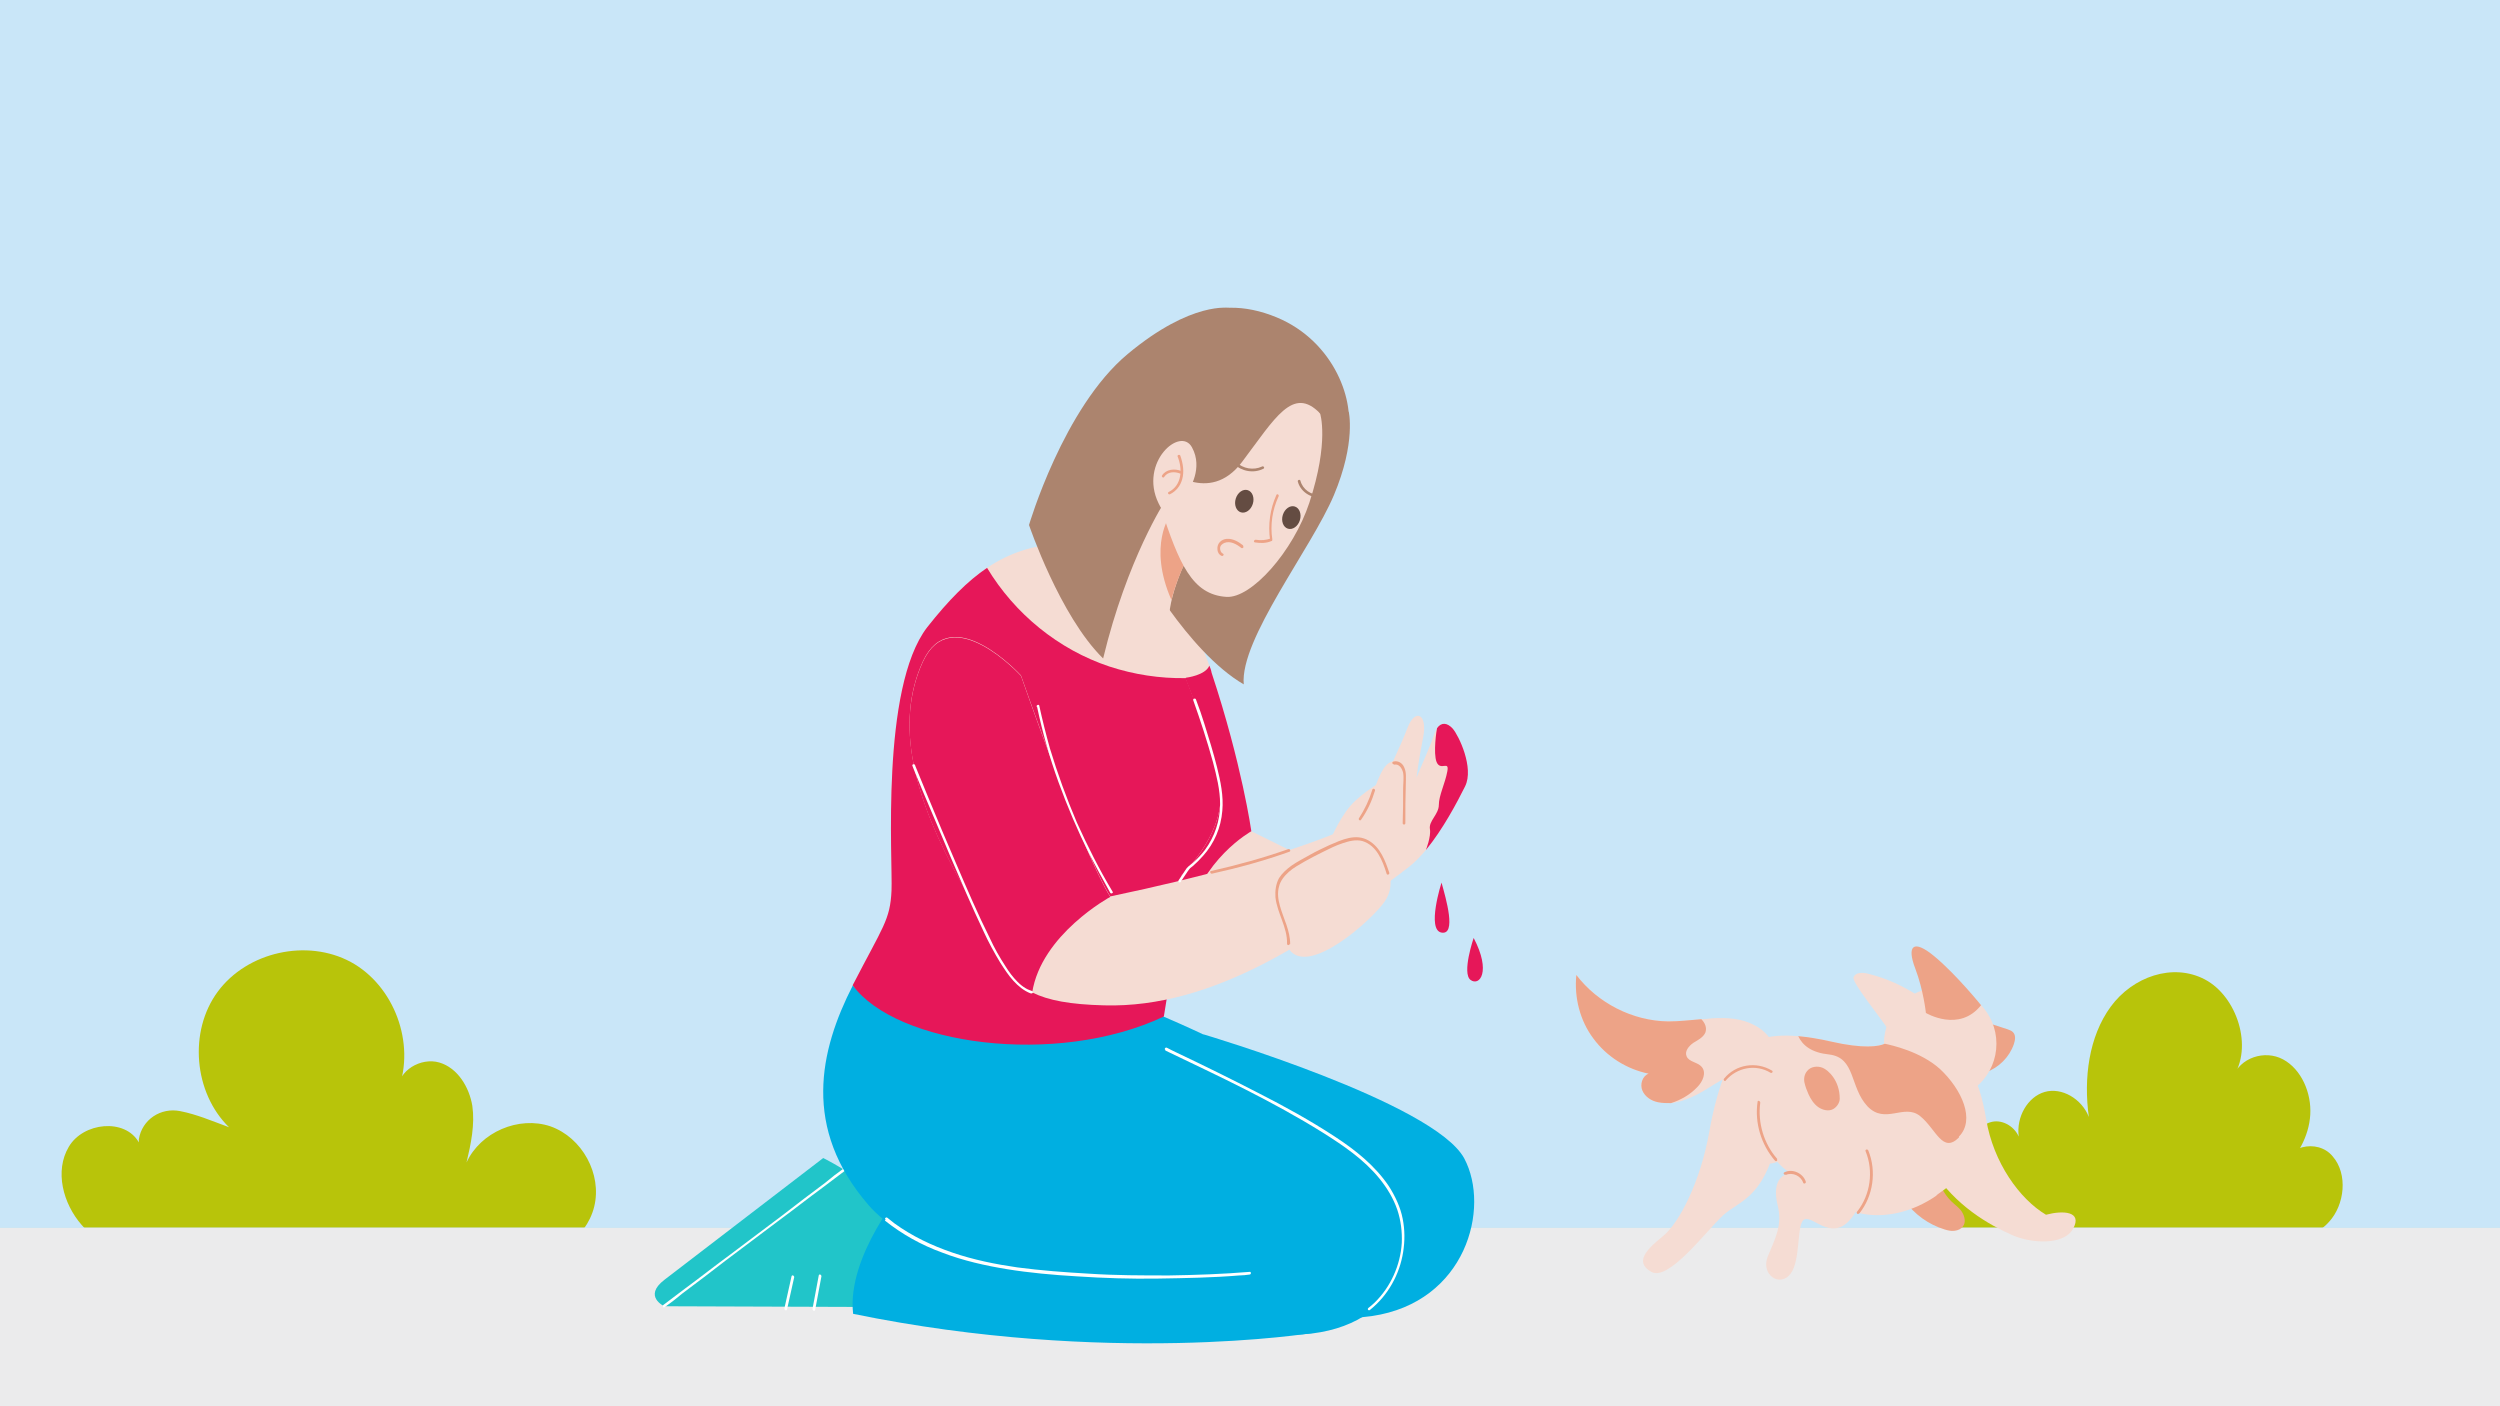 <?xml version="1.0" encoding="UTF-8"?>
<svg xmlns="http://www.w3.org/2000/svg" id="Ebene_1" width="560" height="315" version="1.1" viewBox="0 0 560 315">
  <defs>
    <style>
      .st0 {
        fill: #ebebec;
      }

      .st1 {
        fill: #21c5c9;
      }

      .st2 {
        fill: #ac846e;
      }

      .st3 {
        fill: #eda387;
      }

      .st4 {
        fill: #fff;
      }

      .st5 {
        fill: #e61759;
      }

      .st6 {
        fill: #f5dcd3;
      }

      .st7 {
        fill: #00afe1;
      }

      .st8 {
        fill: #b8c40a;
      }

      .st9 {
        fill: #a5ddf3;
      }

      .st10 {
        fill: #c9e6f8;
      }

      .st11 {
        fill: #644c42;
      }
    </style>
  </defs>
  <rect class="st10" width="560" height="315"></rect>
  <path class="st8" d="M442.1,277.2c-3.9-2-7.8-4.5-10.2-8.4-2.4-3.9-2.9-9.6,0-13s9-2.5,10.3,2c-.4-2.8,1.2-5.7,3.6-6.4,2.4-.8,5.3.7,6.4,3.2-.6-4.4,2-8.9,5.8-10,3.8-1.1,8.3,1.5,9.9,5.6-1.2-8.7,0-18,4.9-24.7,4.9-6.7,13.9-9.9,21.1-6.1,7.2,3.8,10.9,15.2,6.2,22,1.6-4.5,7.2-6.3,11.3-4.1,4.1,2.2,6.4,7.5,6.1,12.4-.3,4.9-2.9,9.4-6.3,12.4.4-5.4,7.9-7.2,11.3-3.1,3.5,4,2.7,10.9-.8,14.7-3.4,3.8-8.7,4.9-13.6,4.6"></path>
  <path class="st8" d="M34.2,284.6c-5.8-2.6-11.7-5.4-15.9-10.2-4.2-4.8-6.1-12.1-2.9-17.5,3.2-5.5,12.6-6.5,15.7-1,0-.2,0-.4,0-.7.7-4.4,4.9-7.2,9.3-6.3,3.6.7,7.1,2.2,10.9,3.6-7.9-7.7-9.1-21.5-2.5-30.4,6.6-8.9,20-11.9,29.8-6.6,9.7,5.3,14.5,18.2,10.6,28.6-.1-4.3,5.1-7.3,9.2-6.1,4.1,1.2,6.7,5.5,7.4,9.7.6,4.2-.3,8.5-1.3,12.7,3.1-6.8,11.7-10.5,18.8-8.1,7.1,2.5,11.6,10.7,9.8,18-1.8,7.3-9.6,12.5-17,11.4"></path>
  <rect class="st9" y="275" width="560" height="40"></rect>
  <rect class="st0" x="0" y="275" width="560" height="40" transform="translate(560 590) rotate(-180)"></rect>
  <g>
    <g>
      <path class="st1" d="M205,292.8l-56.2-.2s-4.8-2.2,0-5.9c4.8-3.7,35.6-27.3,35.6-27.3,0,0,14.5,7,18.8,16.7,3.4,7.5,1.8,16.7,1.8,16.7h0Z"></path>
      <path class="st4" d="M148.9,292.8c1.4-1,2.7-2,4-3.1,3.2-2.4,6.4-4.8,9.6-7.3,3.9-2.9,7.8-5.9,11.7-8.8,3.4-2.5,6.7-5.1,10.1-7.6,1.6-1.2,3.3-2.5,4.9-3.7,0,0,0,0,0,0,.3-.2,0-.8-.3-.5-1.4,1-2.7,2-4,3.1-3.2,2.4-6.4,4.8-9.6,7.3-3.9,2.9-7.8,5.9-11.7,8.8-3.4,2.5-6.7,5.1-10.1,7.6-1.6,1.2-3.3,2.5-4.9,3.7,0,0,0,0,0,0-.3.2,0,.8.3.5h0Z"></path>
      <path class="st4" d="M177.3,285.9c-.5,2.4-1.1,4.8-1.6,7.2,0,.4.5.6.6.2.5-2.4,1.1-4.8,1.6-7.2,0-.4-.5-.6-.6-.2h0Z"></path>
      <path class="st4" d="M183.4,285.7c-.5,2.5-.9,5-1.4,7.5,0,.4.5.6.6.2.5-2.5.9-5,1.4-7.5,0-.4-.5-.6-.6-.2h0Z"></path>
    </g>
    <path class="st7" d="M293.9,298.6s-45.8,7.4-102.8-4.3c-1.5-13.1,11.6-28.3,11.6-28.3l81.9,14,9.3,18.6Z"></path>
    <path class="st7" d="M254.5,235.1s48.2,23,56.3,32.5c8.2,9.5,4.2,28.5-16.9,31.1-21.1,2.5-84.3-11.4-99.3-28.7s-11-34.7-3.6-49.2c7.4-14.6,63.4,14.4,63.4,14.4h0Z"></path>
    <path class="st7" d="M269.6,231.7s51.7,15.3,58.4,27.8c5.9,11.1.4,32.2-20.7,35.3s-81.1-9.8-96.6-26.6c-15.5-16.9-12-34.3-5-49.1,7-14.7,63.8,12.6,63.8,12.6h0Z"></path>
    <path class="st6" d="M287.4,209.1c-7.2,0-14.5-.3-21.3-2.9-5.1-1.9-9.9-5-14.3-10.1-5.2-6-5.4-20.6-3.6-34.1,1.7-13.3,5.4-25.4,7.9-27.2,0,0,8.1-4.4,14.8,14.3.2.5.4,1,.5,1.6,6.8,20.5,8.9,35.5,8.9,35.5,0,0,18.8,9.3,21.7,10.7,2.9,1.4-2.2,12.1-14.7,12.2Z"></path>
    <path class="st5" d="M280.3,186.2s-11.4,6.3-14.3,20c-5.1-1.9-9.9-5-14.3-10.1-5.2-6-5.4-20.6-3.6-34.1,7.5-4.7,17.6-10.2,17.6-10.2,0,0,4.3-.5,5.2-2.7.2.5.4,1,.5,1.6,6.8,20.5,8.9,35.5,8.9,35.5h0Z"></path>
    <path class="st6" d="M273.4,178.1c.3,9.4-8.7,17.9-8.7,17.9,0,0-9.2,24.1-10.9,34.1-22.6,5.4-52.5,1.8-62.8-9.4,6.8-13.2,8.4-14.6,8.7-21.2.3-6.6-2.5-45.4,8-59,4.8-6.1,9.1-10.4,13.4-13.3,5.2-3.5,10.4-5,16.4-5.5,9.8-.7,24.9,22.5,24.9,22.5,0,0,1.4,3.2,3.1,7.7,3.2,8,7.6,20.2,7.7,26.2h0Z"></path>
    <path class="st2" d="M302.1,92.1s1.7,6.9-3.3,18.8c-5,11.9-21.1,32.3-20.2,42.4-12.7-7.4-23.8-27.9-23.8-27.9l7.7-28.2,30.4-11.1,8.4,6.8.9-.7h0Z"></path>
    <path class="st5" d="M273.4,178.1c.3,9.4-8.7,17.9-8.7,17.9,0,0-2.2,21.7-4,31.7-24.2,11.4-60,6.3-69.7-7,6.8-13.2,8.4-14.6,8.7-21.2.3-6.6-2.5-45.4,8-59,4.8-6.1,9.1-10.4,13.4-13.3,6.2,10.3,16,18.3,27.4,22.1,5.5,1.8,11.3,2.7,17.1,2.6,3.2,8,7.6,20.2,7.7,26.2Z"></path>
    <path class="st6" d="M261.7,139.5c0,1.7.2,3.3.8,4.7-16.8-1.9-27.4-16.4-29.9-22.1,16.8-13.2,27.2-26.3,27.2-26.3l7.9,25.8s0,0,0,0c-.6,1-5.8,10.1-5.9,17.7h0Z"></path>
    <path class="st3" d="M262.4,134.4c1.5-6.1,4.8-11.9,5.2-12.6l-5.4-6.5s-5.2,6.8.2,19.1Z"></path>
    <path class="st6" d="M295.7,92.6s2.1,6.3-2.4,20c-3.6,10.9-13,21.5-18.6,21.1-7.7-.5-10.6-7.5-14.7-20-3-9.3-6.1-16.9-4.7-23.3,2.8-12.8,15.4-20.9,28.2-18,12.8,2.8,7.4,8.1,12.2,20.3Z"></path>
    <path class="st3" d="M285.9,110.9c-1.4,3.1-1.9,6.6-1.4,10.1l.2-.4c-1.1.4-2.3.5-3.4.3-.4,0-.6.5-.2.6,1.3.2,2.5.2,3.7-.3.2,0,.2-.2.2-.4-.5-3.2,0-6.6,1.4-9.6.2-.4-.4-.7-.5-.3h0Z"></path>
    <path class="st2" d="M276.4,103.9c1.7,1.7,4.4,2.2,6.6,1.1.4-.2,0-.7-.3-.5-1.9.9-4.3.5-5.8-1-.3-.3-.7.2-.4.4h0Z"></path>
    <path class="st2" d="M290.7,107.8c.5,2.2,2.8,3.8,5,3.6.4,0,.4-.7,0-.6-2,.2-3.9-1.2-4.4-3.1-.1-.4-.7-.2-.6.2h0Z"></path>
    <path class="st3" d="M278.5,122.2c-1-.8-2.3-1.6-3.7-1.5-1.2.1-2.2,1-2.1,2.3,0,.6.3,1.2.9,1.5.4.2.7-.4.3-.5-.4-.2-.6-.7-.6-1.2,0-.6.5-1,1-1.2,1.3-.5,2.7.3,3.7,1.1.3.3.8-.2.4-.4h0Z"></path>
    <path class="st2" d="M261.2,104.9s9.6,8.4,17-1.4c7.4-9.8,11.4-17.2,17.5-10.9,1.4-.5,5.2,8,6,5.1,2.1-7.4-2.7-21.2-15.7-26.6-14.7-6.1-26.2,1.3-30.7,14.3s-2.2,22.2,1.6,27.1c1.9-3,4.2-7.6,4.2-7.6h0Z"></path>
    <ellipse class="st11" cx="289.3" cy="116" rx="2.6" ry="2" transform="translate(92.9 358) rotate(-72.8)"></ellipse>
    <ellipse class="st11" cx="278.8" cy="112.3" rx="2.6" ry="2" transform="translate(89 345.4) rotate(-72.8)"></ellipse>
    <path class="st2" d="M275.5,69s-8.5-1.7-22.9,10.3c-14.4,12-22.1,38.3-22.1,38.3,0,0,6.9,20.4,16.6,29.9,5.4-22.4,13.9-35.3,13.9-35.3l8.3-15.8,6.2-27.5h0Z"></path>
    <g>
      <path class="st6" d="M266.3,109.7s3.3-4.8.7-9.5c-2.6-4.8-11.9,3.4-7.5,12.5,4.4,9.1,6.9-3,6.9-3h0Z"></path>
      <g>
        <path class="st3" d="M263.8,102.3c1.1,2.7,1,6.4-2,7.9-.4.2,0,.7.3.5,1.4-.7,2.3-1.9,2.7-3.3.5-1.7.2-3.6-.4-5.3-.1-.4-.8-.2-.6.2h0Z"></path>
        <path class="st3" d="M260.8,106.8c.8-1.2,2.4-1.2,3.6-.7.2,0,.3,0,.4-.2,0-.2,0-.3-.2-.4-1.5-.6-3.4-.4-4.3,1-.2.3.3.7.5.3h0Z"></path>
      </g>
    </g>
    <path class="st6" d="M314,195.4c-19.1,14.6-42,30.5-66.7,29.8-7.6-.2-12.5-1.1-16.1-2.9-8-3.9-8.8-11.9-16-24.8-10.4-18.6-14.9-35.3-8.5-49.3,6.4-14,22,3.1,22,3.1,0,0,13.8,39.7,20,49.5,43-9,56.4-16.9,56.4-16.9,0,0,11.7,4.6,8.9,11.4h0Z"></path>
    <path class="st6" d="M328.1,176.3c-1.7,3.4-4.9,9.5-8.7,14.1,0,0,0,0,0,0,0,0,0,0,0,0,0,0,0,0,0,0h0c-.7.8-1.3,1.5-2,2.2-4.7,4.6-11.2,6.9-11.2,6.9l-8.8-10s2.3-5.8,5.1-9c2.8-3.2,7.5-5.7,7.5-5.7,0,0,3.6-7.3,5.3-11.8,1.7-4.4,4.5-3.1,3.5,2.1-1,5-1.5,9-1.5,9.1,0-.2,3.1-7,4-9.8.2-.5.4-1,.6-1.3,1-1.4,2.3-1.2,3.5.1,1.4,1.6,4.8,8.8,2.8,12.9h0Z"></path>
    <path class="st6" d="M303,190.1s-.5-3.6,2.4-8.4c3-4.8,3.5-9.8,6.1-11,2.6-1.2,4,1.7,3.5,6.5-.5,4.8-.5,10.8-.6,12s-8.6,8.3-11.4.8h0Z"></path>
    <path class="st3" d="M304.9,183.6c1.4-2,2.4-4.2,3.1-6.5.1-.4-.5-.6-.6-.2-.7,2.3-1.7,4.4-3,6.4-.2.3.3.7.5.3h0Z"></path>
    <path class="st3" d="M312.3,171.3c1.1-.3,1.8.9,2,1.8.2,1.2,0,2.5,0,3.6,0,2.6,0,5.1-.1,7.7,0,.4.6.4.6,0,0-2.9,0-5.9.1-8.8,0-1.2.2-2.6-.4-3.8-.4-.9-1.4-1.5-2.4-1.2-.4.1-.2.7.2.6h0Z"></path>
    <path class="st6" d="M288.8,212.7s.5-4.3.1-9.4c-.4-5.2-1.7-5.2,1.9-8.6,3.7-3.4,13.2-7.7,16.7-5,3.4,2.7,5.5,8.1,2.7,12.2-2.8,4.1-17,16.9-21.4,10.8Z"></path>
    <path class="st3" d="M289,211.5c0-3.1-1.5-5.7-2.3-8.6-.4-1.4-.6-2.9-.2-4.3.3-1.3,1.2-2.4,2.2-3.3,1-.9,2.3-1.6,3.5-2.3,1.4-.8,2.8-1.5,4.2-2.2s2.8-1.4,4.3-1.9,3-.9,4.5-.5c3.2,1,4.5,4.4,5.4,7.3.1.4.7.2.6-.2-.9-2.7-2-5.7-4.6-7.2-2.9-1.7-6-.2-8.8,1-1.5.7-3,1.4-4.4,2.2s-2.8,1.5-4.1,2.4c-1.1.8-2.1,1.7-2.8,2.8-.7,1.3-.9,2.8-.8,4.3.4,3.6,2.7,6.7,2.6,10.4,0,.4.6.4.6,0h0Z"></path>
    <path class="st5" d="M248.7,200.9s-15.5,8.4-17.5,21.5c-8-3.9-8.8-11.9-16-24.8-10.4-18.6-14.9-35.3-8.5-49.3,6.4-14,22,3.1,22,3.1,0,0,13.8,39.7,20,49.5Z"></path>
    <path class="st4" d="M267.3,156.9c1.6,4.5,3.1,9.1,4.4,13.8.8,3.1,1.6,6.2,1.6,9.4,0,3.7-1.2,7.3-3.4,10.3-.7.9-1.5,1.8-2.4,2.6-.5.5-1.2.9-1.7,1.5-.6.9-1.2,1.8-1.8,2.7-.2.3.3.7.5.3.5-.8,1.1-1.6,1.6-2.4.1-.1.2-.3.3-.4.2-.3.6-.5.8-.7.8-.7,1.6-1.5,2.3-2.3,2.5-2.8,4-6.3,4.3-10.1.3-3.3-.4-6.6-1.2-9.8-.8-3.2-1.8-6.4-2.8-9.6-.6-1.9-1.2-3.7-1.9-5.5-.1-.4-.8-.2-.6.2h0Z"></path>
    <path class="st4" d="M232.3,158.3c1.2,5.7,2.8,11.4,4.8,16.9,2,5.5,4.3,10.9,6.9,16.1,1.5,2.9,3.1,5.8,4.7,8.7.2.3.8,0,.5-.3-3-5-5.6-10.2-8-15.5-2.3-5.4-4.3-10.9-6-16.5-.9-3.2-1.7-6.4-2.4-9.6,0-.4-.7-.2-.6.2h0Z"></path>
    <path class="st4" d="M204.4,171.6c.8,2.1,1.7,4.1,2.5,6.1,2,4.7,4,9.4,6,14.2,2.4,5.6,4.8,11.2,7.4,16.7,1.1,2.4,2.4,4.8,3.8,7.1.9,1.4,1.8,2.8,2.9,4s2.3,2.2,3.8,2.8c0,0,0,0,.1,0,0,0,.2,0,0,0,.4.2.7-.4.3-.5-.5-.2-.9-.3-1.4-.6-.7-.4-1.3-.9-1.9-1.5-1-1-1.9-2.2-2.7-3.5-1.3-2-2.5-4.1-3.5-6.3-2.7-5.4-5.1-11-7.5-16.6-2.1-4.9-4.2-9.8-6.2-14.7-1-2.4-2-4.9-3-7.3,0,0,0,0,0-.1-.2-.4-.8-.2-.6.2h0Z"></path>
    <path class="st3" d="M271.5,195.7c5.9-1.3,11.7-2.9,17.3-4.9.4-.1.2-.7-.2-.6-5.7,2-11.5,3.6-17.3,4.9-.4,0-.2.7.2.6h0Z"></path>
    <path class="st4" d="M198.2,273.4c3.9,3.1,8.2,5.5,12.9,7.2,4.7,1.8,9.6,2.9,14.5,3.7s10.4,1.3,15.6,1.6c6,.4,12.1.6,18.2.5s12.2-.2,18.2-.7c.8,0,1.5-.1,2.3-.2.4,0,.4-.7,0-.6-6,.5-12,.7-18,.8-6,0-12,0-18-.4-5.3-.3-10.7-.7-16-1.4-4.9-.7-9.8-1.7-14.5-3.3-4.7-1.6-9.1-3.7-13.1-6.6-.5-.4-1-.8-1.5-1.2-.3-.3-.8.2-.4.4h0Z"></path>
    <path class="st4" d="M261,235.3c6,2.9,12,5.7,17.9,8.7,5.9,3,11.8,6.2,17.4,9.7,4.6,2.9,9.2,6,12.7,10.3,1.7,2.1,3.1,4.4,4,7,.8,2.4,1.1,4.9,1,7.4-.3,5-2.5,9.9-6.1,13.4-.4.4-.9.8-1.4,1.2-.3.3.1.7.4.4,4-3.2,6.6-7.9,7.4-12.9.4-2.5.4-5-.1-7.5-.5-2.6-1.7-5.1-3.1-7.3-3.1-4.6-7.5-8.1-12.1-11.1-5.5-3.6-11.3-6.8-17.2-9.8-6-3.1-12.1-6.1-18.2-9-.8-.4-1.5-.7-2.2-1.1-.4-.2-.7.4-.3.5h0Z"></path>
    <path class="st5" d="M328.1,176.3c-1.7,3.4-4.9,9.5-8.7,14.1,0,0,0,0,0,0,0,0,0,0,0,0,0,0,0,0,0,0,0,0,1.2-3,.9-4.7-.3-1.8,2-3.3,2-5.4,0-2.1,1.4-4.8,1.9-7.5.5-2.6-1.5,0-2.4-2.1-.8-2,0-7.3.1-7.6,1-1.4,2.3-1.2,3.5.1,1.4,1.6,4.8,8.8,2.8,12.9h0Z"></path>
    <g>
      <path class="st5" d="M322.9,197.7s-3.4,10.6,0,11.2c3.4.6,1-7.6,0-11.2Z"></path>
      <path class="st5" d="M330.1,210.1s-2.7,7.9-.7,9.4c2,1.5,4.7-1.8.7-9.4Z"></path>
    </g>
  </g>
  <g>
    <path class="st3" d="M444.9,229c1.5.5,3.1,1,4.6,1.5.5.2,1,.3,1.4.7.7.7.5,1.8.2,2.7-1,2.9-3.4,5.3-6.3,6.3-1.7.6-3.9.6-5.1-.8"></path>
    <path class="st6" d="M430,223.3c-3.5-2.4-7.5-4.2-11.6-5.2-1.2-.3-2.8-.3-3.2.8-.5,1.1,6.2,9.2,7.8,11.8.4.7.6-.4,1.4-.1.6.2,1.4.1,2-.1,2.7-.9,5-3.2,5.8-5.9"></path>
    <path class="st6" d="M388.3,236.2s-3.4,5.8-5.4,17.2c-2,11.4-6.8,20.6-10.4,23.5-3.6,2.9-6.5,5.8-2.6,8,3.9,2.2,12.4-9.3,16.1-12.7,3.7-3.3,8.8-3.7,12-16.4,3.2-12.8-9.8-19.6-9.8-19.6h0Z"></path>
    <path class="st3" d="M426.6,268.9c2.2,3.1,5.4,5.4,9,6.5.7.2,1.4.4,2.2.3s1.5-.4,1.9-1c.7-.9.4-2.2-.2-3.2s-1.6-1.6-2.4-2.4c-1.7-1.7-2.9-4-3.2-6.4"></path>
    <path class="st6" d="M433.8,267.8c-10.9,7.5-22.2,4.3-25.3-1.4-3-5.7-10-6.3-10-6.3,0,0-4.1,2.2-8.6-1.8-4.5-3.9-6.3-14.9-2.2-20.8,3.1-4.5,8.2-6,15.1-5.4,2.2.2,4.7.6,7.3,1.2,7.4,1.7,10.8,1.1,12.1.5.6-.3.8-.5.8-.5,14.2-3.9,19.7,15.8,19.2,19.9-.5,4.1,2.5,7-8.4,14.5h0Z"></path>
    <circle class="st6" cx="434.6" cy="233.8" r="12.6"></circle>
    <path class="st6" d="M440.6,238.9s2.7,2.1,4.3,11.8c1.6,9.7,7.5,17.9,13.4,21.4,3.8-1,8.2-.8,6.1,3.1-2.1,3.9-9.7,3.3-13.8,1.4-4.9-2.2-12.6-6.4-17.8-14.7s-1.4-18.6-1.4-18.6l9.1-4.5h0Z"></path>
    <path class="st6" d="M397,244.7s-6,11.6,4.1,18.1c-2.7.3-4,2.8-2.9,7.2,1.1,4.4-.5,7.3-2.2,11.4-1.7,4.1,2.7,7.1,5.1,3.9,2.4-3.2,1.2-11.6,3.2-12.2,2-.7,6.5,5.6,10.9-.9,4.4-6.6,3.6-10.8,1.2-17.6s-13.3-13.3-19.4-9.9h0Z"></path>
    <path class="st6" d="M398.1,237.6l-1.4,3.2c-2.6-1.5-5.9-1.1-8.7,0-2.8,1.1-5.2,3-7.9,4.4-1.8.9-3.8,1.7-5.8,1.9-1,0-1.9,0-2.9-.2-1.5-.3-2.9-1.2-3.5-2.6-.6-1.4,0-3.3,1.4-3.8-4.9-1-9.4-3.8-12.4-7.9-3-4-4.3-9.2-3.8-14.2,4.8,6.3,12.6,10.3,20.6,10.4,2.5,0,4.9-.3,7.4-.5.8,0,1.6-.1,2.4-.2,3.3-.2,6.7,0,9.6,1.6,2.9,1.5,5.1,4.6,4.9,7.9h0Z"></path>
    <path class="st3" d="M398.1,259.6c-3-3.4-4.4-8.1-3.8-12.6,0-.4-.6-.6-.6-.2-.7,4.7.8,9.6,3.9,13.2.3.3.7-.1.4-.4h0Z"></path>
    <path class="st3" d="M400,263.2c1.5-.7,3.4.2,3.9,1.7.1.4.7.2.6-.2-.6-1.9-3-3-4.8-2.1-.4.2,0,.7.3.5h0Z"></path>
    <path class="st3" d="M416.5,271.8c3.1-3.9,3.9-9.4,2-14.1-.2-.4-.8-.2-.6.2,1.8,4.4,1.1,9.7-1.9,13.5-.3.3.2.8.4.4h0Z"></path>
    <path class="st3" d="M443.7,225.1s-5.4-6.7-10.3-10.8c-4.9-4.1-6.3-2.4-4.4,2.6s2.4,10,2.4,10c0,0,7.5,4.5,12.4-1.8h0Z"></path>
    <path class="st3" d="M438.8,254.8c-3.7,3.7-5.1-1.9-8.7-4.8-3.6-2.9-7.8,2-11.8-2.2-4-4.3-2.6-10.9-8.6-11.6-3.9-.4-5.9-2-6.9-4.1,2.2.2,4.7.6,7.3,1.2,7.4,1.7,10.8,1.1,12.1.5,1.4.3,8,1.7,12.4,5.7,4.9,4.6,7.9,11.4,4.2,15.1h0Z"></path>
    <path class="st3" d="M377.8,236.6c.5,1.3,2.5,1.3,3.4,2.4,1.1,1.3.2,3.3-1,4.5-1.6,1.7-3.7,2.9-5.9,3.6-1,0-1.9,0-2.9-.2-1.5-.3-2.9-1.2-3.5-2.6-.6-1.4,0-3.3,1.4-3.8-4.9-1-9.4-3.8-12.4-7.9-3-4-4.3-9.2-3.8-14.2,4.8,6.3,12.6,10.3,20.6,10.4,2.5,0,4.9-.3,7.4-.5.8.8,1.3,1.9.9,3-.5,1.1-1.7,1.7-2.7,2.3-1,.7-2,1.9-1.5,3h0Z"></path>
    <path class="st3" d="M408.3,239.2c-1.2-.5-2.7-.3-3.5.7-.6.7-.8,1.7-.6,2.6s.5,1.7.9,2.6c.5,1.1,1.2,2.2,2.2,2.9,1,.7,2.4,1,3.4.4.8-.5,1.4-1.4,1.4-2.3,0-4.1-2.6-6.4-3.8-6.9h0Z"></path>
    <path class="st3" d="M386.6,242c2.5-2.9,6.7-3.7,10-1.7.3.2.7-.3.3-.5-3.5-2.1-8.1-1.4-10.7,1.8-.3.3.2.8.4.4h0Z"></path>
  </g>
</svg>
